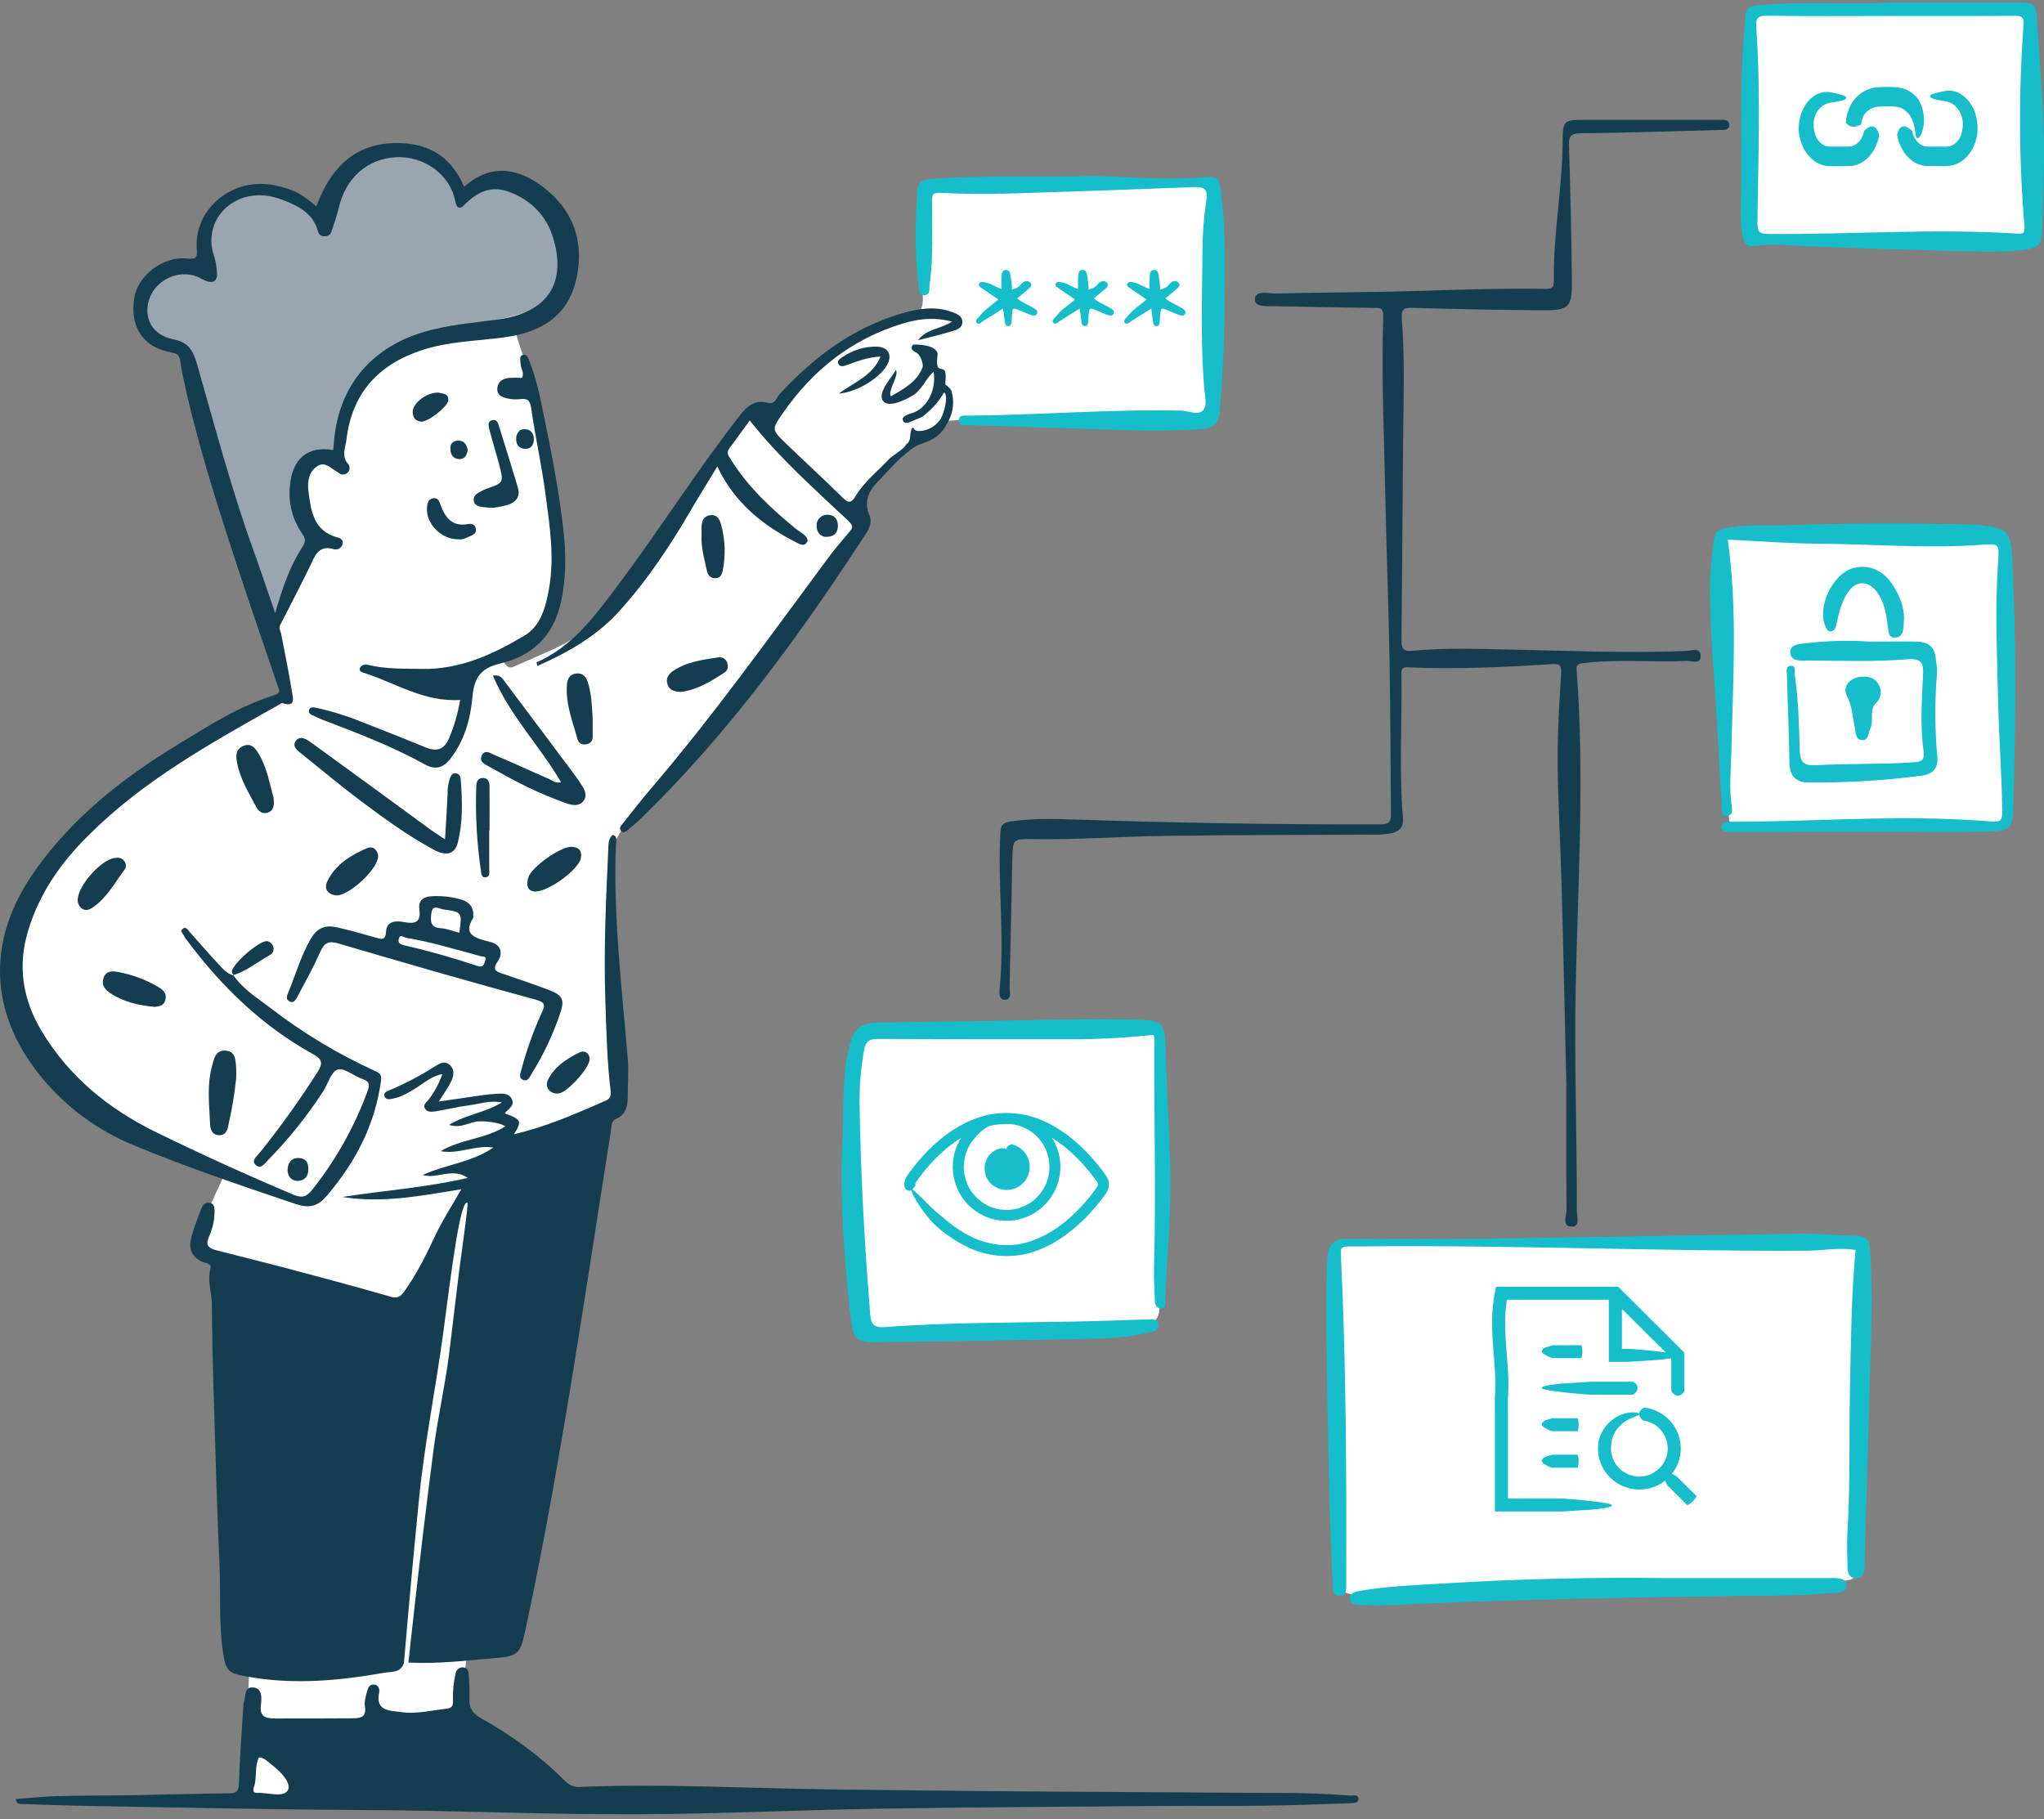 <svg width="400" height="356" viewBox="0 0 400 356" fill="none" xmlns="http://www.w3.org/2000/svg">
<rect x="0" y="0" width="400" height="356" fill="#808080" stroke="none"/>
<path d="M212.039 81.594C205.365 81.594 198.69 81.465 192.021 81.671C189.889 81.738 187.747 82.332 185.558 82.346C184.844 82.346 184.408 82.969 183.953 83.482C182.122 85.561 180.675 86.658 177.489 86.759C177.216 86.759 176.684 88.307 176.469 88.551C173.632 91.787 170.801 95.027 167.974 98.272C167.337 99.005 166.8 99.815 167.25 100.788C168.525 103.523 167.337 105.67 165.722 107.754C159.973 115.157 154.175 122.511 148.517 129.981C140.851 140.085 132.878 149.946 124.24 159.207C120.804 162.882 119.089 166.394 119.18 171.247C119.381 182.047 119.022 192.856 119.621 203.655C119.774 206.348 119.851 209.05 119.932 211.747C120.033 215.044 118.615 217.334 115.582 218.781C111.731 220.677 107.747 222.291 103.661 223.61C98.271 225.278 94.429 228.684 91.779 233.567C91.497 234.179 91.162 234.766 90.778 235.32C88.924 237.658 88.962 239.742 90.409 242.541C93.696 248.889 94.419 256.042 95.679 262.985C97.246 271.609 98.439 280.315 98.592 289.106C98.746 297.731 98.717 306.321 97.26 314.845C96.896 316.967 95.933 318.836 93.686 319.272C92.072 319.583 91.77 320.331 91.602 321.773C91.223 325.381 90.605 328.96 90.596 332.606C90.571 334.386 91.243 336.106 92.469 337.397C95.115 340.47 97.952 343.373 100.964 346.088C101.656 346.708 102.297 347.383 102.88 348.105C104.797 350.501 104.102 352.418 101.089 352.973C97.399 353.678 93.681 353.452 89.978 353.155C81.143 352.504 72.332 351.478 63.463 351.522C60.349 351.522 57.235 351.914 54.125 352.168C50.225 352.489 48.625 351.464 48.51 347.55C48.323 341.23 48.385 334.891 48.692 328.572C49.305 315.841 50.029 303.102 49.53 290.362C49.051 277.737 48.682 265.069 45.621 252.693C44.883 249.708 44.001 246.944 40.873 245.406C39.21 244.596 38.822 242.881 39.344 241.007C40.302 237.582 41.816 234.396 43.316 231.195C43.838 230.083 43.795 229.71 42.444 229.111C33.873 225.345 25.517 221.191 17.836 215.729C4.373 206.147 -2.996 185.87 12.087 168.128C23.983 154.128 38.669 144.148 55.457 137.081C57.153 136.367 56.516 135.543 56.209 134.542C51.099 117.983 45.977 101.423 40.844 84.862C39.311 79.884 37.801 74.891 36.532 69.841C36.168 68.404 35.516 67.925 34.266 67.647C29.546 66.559 27.452 63.78 27.97 59.416C28.449 55.492 32.062 52.425 36.278 52.382C39.919 52.344 39.957 52.344 39.967 48.813C39.967 44.146 41.452 40.38 45.999 38.334C51.408 35.9 56.003 37.764 60.325 41.017C61.125 41.621 61.762 42.455 62.5 43.135C62.907 43.509 63.204 44.247 63.904 43.988C64.603 43.729 64.383 42.986 64.484 42.435C65.653 35.287 70.065 31.004 77.094 30.501C82.513 30.113 86.82 32.249 89.628 36.969C90.323 38.128 90.716 38.377 92.057 37.778C97.471 35.359 103.364 37.266 107.442 42.546C111.519 47.826 111.682 53.566 107.988 58.381C106.526 60.359 104.665 62.01 102.526 63.225C100.878 64.121 100.849 65.084 101.386 66.66C106.244 80.899 108.208 95.623 108.63 110.61C108.836 117.902 105.861 123.455 100.006 127.662C99.359 128.141 97.859 128.356 98.793 129.866C99.608 131.178 100.494 130.474 101.39 130.086C103.479 129.185 105.568 128.294 107.619 127.365C116.147 123.532 122.582 117.509 127.263 109.383C132.023 100.924 137.416 92.838 143.395 85.192C145.096 83.051 146.869 80.65 150.352 82.169C151.401 82.648 151.617 81.292 152.077 80.689C158.138 72.749 165.492 66.492 174.864 62.745C176.68 62.022 179.367 62.357 180.187 60.647C181.006 58.936 180.354 56.675 180.383 54.648C180.445 49.919 180.474 45.186 180.613 40.462C180.728 36.653 181.643 35.771 185.404 36.183C196.807 37.434 208.172 36.015 219.547 35.766C224.817 35.651 230.015 36.025 235.252 36.03C236.527 36.03 237.082 36.643 237.102 37.879C237.121 39.115 237.37 40.423 237.221 41.664C236.388 48.587 237.159 55.496 237.284 62.41C237.375 67.393 237.494 72.385 236.804 77.325C236.263 81.259 235.185 81.977 231.285 81.963C224.865 81.934 218.449 81.963 212.029 81.963L212.039 81.594Z" fill="white"/>
<path d="M198.007 56.711C198.806 56.461 199.338 56.245 199.751 55.706C200.164 55.167 200.965 54.669 201.583 55.282C202.201 55.895 201.455 56.38 201.008 56.774C200.387 57.327 199.73 57.827 199.05 58.392C200.025 59.255 201.202 59.616 202.206 60.26C202.616 60.523 203.186 60.813 202.941 61.362C202.659 61.999 202.028 61.739 201.532 61.56C200.906 61.334 200.299 61.055 199.684 60.797C198.156 60.158 198.14 60.165 198.02 61.849C198.012 62.334 197.975 62.818 197.911 63.299C197.893 63.454 197.814 63.596 197.691 63.695C197.568 63.793 197.411 63.84 197.253 63.825C196.872 63.794 196.721 63.562 196.673 63.212C196.553 62.302 196.433 61.392 196.297 60.376C195.022 61.181 193.807 61.978 192.569 62.718C192.116 62.98 191.539 63.696 191.11 63.17C190.718 62.688 191.472 62.178 191.816 61.741C192.785 60.505 194.154 59.7 195.373 58.613C194.268 57.855 193.211 57.127 192.148 56.408C191.808 56.18 191.379 55.953 191.632 55.49C191.85 55.09 192.298 55.18 192.716 55.243C193.842 55.411 194.729 56.148 195.975 56.558C195.94 55.745 195.948 54.93 195.999 54.117C196.055 53.591 196.039 52.833 196.851 52.828C197.618 52.828 197.674 53.467 197.762 54.059C197.879 54.904 198.081 55.722 198.007 56.711Z" fill="#16BDCA"/>
<path d="M213.007 56.711C213.806 56.461 214.338 56.245 214.751 55.706C215.164 55.167 215.965 54.669 216.583 55.282C217.201 55.895 216.455 56.38 216.008 56.774C215.387 57.327 214.73 57.827 214.05 58.392C215.025 59.255 216.202 59.616 217.206 60.26C217.616 60.523 218.186 60.813 217.941 61.362C217.659 61.999 217.028 61.739 216.532 61.56C215.906 61.334 215.299 61.055 214.684 60.797C213.156 60.158 213.14 60.165 213.02 61.849C213.012 62.334 212.975 62.818 212.911 63.299C212.893 63.454 212.814 63.596 212.691 63.695C212.568 63.793 212.411 63.84 212.253 63.825C211.872 63.794 211.721 63.562 211.673 63.212C211.553 62.302 211.433 61.392 211.297 60.376C210.022 61.181 208.807 61.978 207.569 62.718C207.116 62.98 206.539 63.696 206.11 63.17C205.718 62.688 206.472 62.178 206.816 61.741C207.785 60.505 209.154 59.7 210.373 58.613C209.268 57.855 208.211 57.127 207.148 56.408C206.808 56.18 206.379 55.953 206.632 55.49C206.85 55.09 207.298 55.18 207.716 55.243C208.842 55.411 209.729 56.148 210.975 56.558C210.94 55.745 210.948 54.93 210.999 54.117C211.055 53.591 211.039 52.833 211.851 52.828C212.618 52.828 212.674 53.467 212.762 54.059C212.879 54.904 213.081 55.722 213.007 56.711Z" fill="#16BDCA"/>
<path d="M227.007 56.711C227.806 56.461 228.338 56.245 228.751 55.706C229.164 55.167 229.965 54.669 230.583 55.282C231.201 55.895 230.455 56.38 230.008 56.774C229.387 57.327 228.73 57.827 228.05 58.392C229.025 59.255 230.202 59.616 231.206 60.26C231.616 60.523 232.186 60.813 231.941 61.362C231.659 61.999 231.028 61.739 230.532 61.56C229.906 61.334 229.299 61.055 228.684 60.797C227.156 60.158 227.14 60.165 227.02 61.849C227.012 62.334 226.975 62.818 226.911 63.299C226.893 63.454 226.814 63.596 226.691 63.695C226.568 63.793 226.411 63.84 226.253 63.825C225.872 63.794 225.721 63.562 225.673 63.212C225.553 62.302 225.433 61.392 225.297 60.376C224.022 61.181 222.807 61.978 221.569 62.718C221.116 62.98 220.539 63.696 220.11 63.17C219.718 62.688 220.472 62.178 220.816 61.741C221.785 60.505 223.154 59.7 224.373 58.613C223.268 57.855 222.211 57.127 221.148 56.408C220.808 56.18 220.379 55.953 220.632 55.49C220.85 55.09 221.298 55.18 221.716 55.243C222.842 55.411 223.729 56.148 224.975 56.558C224.94 55.745 224.948 54.93 224.999 54.117C225.055 53.591 225.039 52.833 225.851 52.828C226.618 52.828 226.674 53.467 226.762 54.059C226.879 54.904 227.081 55.722 227.007 56.711Z" fill="#16BDCA"/>
<path d="M262.019 267.771C261.142 260.847 261.382 253.924 261.363 247.001C261.363 244.605 262.278 243.863 264.674 243.8C283.422 243.321 302.174 243.484 320.922 243.211C333.595 243.024 346.268 242.991 358.941 242.952C359.953 242.897 360.968 242.949 361.969 243.105C363.363 243.393 365.452 243.417 363.574 245.803C363.282 246.177 363.473 246.953 363.478 247.537C363.617 266.798 363.339 286.049 362.889 305.3C362.819 305.803 362.828 306.314 362.917 306.814C363.512 308.673 362.635 309.272 360.948 309.354C354.207 309.679 347.471 310.12 340.725 310.35C321.833 310.992 302.941 311.692 284.04 312.065C277.562 312.19 271.055 312.894 264.559 312.013C263.092 311.816 262.489 311.27 262.45 309.804C262.355 306.091 262.062 302.382 262.038 298.674C261.981 288.373 262.019 278.072 262.019 267.771Z" fill="white"/>
<path d="M215.78 201.744C218.482 201.744 221.184 201.744 223.886 201.744C225.199 201.744 225.913 202.007 226.2 203.66C226.991 208.183 226.632 212.739 226.967 217.272C227.892 229.662 227.537 242.067 227.034 254.466C226.871 258.433 226.526 258.869 222.559 259.229C206.14 260.728 189.677 260.398 173.21 260.393C169.731 260.393 168.898 259.607 168.715 256.081C168.155 246.398 167.786 236.705 167.149 227.032C166.713 220.449 166.306 213.889 167.527 207.359C168.294 203.262 168.696 202.879 172.74 202.735C181.681 202.414 190.621 202.117 199.571 201.926C204.971 201.811 210.375 201.926 215.775 201.926L215.78 201.744Z" fill="white"/>
<path d="M393.127 151.546C393.017 153.908 392.921 156.52 392.768 159.126C392.658 161.042 391.393 161.737 389.701 161.804C376.54 162.283 363.383 161.804 350.227 161.632C347.429 161.593 344.654 161.708 341.895 161.943C338.857 162.197 338.244 161.943 338.325 158.834C338.464 153.611 338.536 148.389 338.186 143.171C337.415 131.639 337.391 120.082 337.008 108.54C336.926 106.183 337.884 105.095 340.203 105.043C349.733 104.813 359.258 104.401 368.783 104.382C375.27 104.382 381.758 104.861 388.24 105.201C390.502 105.311 392.179 105.254 391.474 108.9C390.626 113.288 391.105 117.979 391.33 122.521C391.814 132.123 392.504 141.705 393.127 151.546Z" fill="white"/>
<path d="M376.529 46.14C366.903 45.943 357.287 46.571 347.667 46.504C343.508 46.475 343.029 45.871 343.158 41.775C343.527 30.276 342.454 18.83 342.88 7.35C342.914 6.421 342.88 5.491 343 4.566C343.163 2.976 344.097 2.022 345.693 2.171C361.724 3.675 377.732 1.184 393.758 1.974C394.18 1.974 394.601 1.974 395.023 2.032C396.46 2.147 397.313 2.645 396.532 4.293C395.895 5.654 396.887 6.904 396.887 8.251C396.887 19.989 396.968 31.728 397.021 43.462C397.021 45.297 396.278 46.197 394.261 46.169C388.349 46.078 382.441 46.14 376.529 46.14Z" fill="white"/>
<path d="M53.142 123.833C51.48 118.644 49.966 114.107 48.572 109.532C44.494 96.145 40.048 82.864 36.459 69.333C36.393 68.888 36.182 68.476 35.858 68.163C35.534 67.851 35.115 67.654 34.667 67.604C29.273 66.329 27.375 63.66 28.194 58.644C28.789 54.979 32.89 51.831 37.101 52.454C40.081 52.895 40.077 51.706 40.053 49.435C39.976 42.081 42.774 38.502 49.582 37.357C53.895 36.628 57.402 38.823 60.664 41.343C61.326 41.856 61.843 42.55 62.466 43.125C62.878 43.504 63.194 44.242 63.86 44.026C64.632 43.782 64.526 42.953 64.617 42.311C65.576 35.862 69.241 31.909 75.517 30.639C81.147 29.499 86.537 31.914 89.675 37.222C90.404 38.444 90.849 38.325 91.951 37.826C94.169 36.851 96.629 36.563 99.013 37.002C101.396 37.44 103.593 38.583 105.319 40.284C109.444 44.405 111.902 49.105 109.76 55.094C109.329 56.336 108.629 57.468 107.711 58.408C106.793 59.349 105.678 60.076 104.447 60.537C100.733 62.036 96.805 62.602 92.948 63.469C87.328 64.724 81.837 66.344 76.859 69.357C71.881 72.371 68.551 76.645 67.228 82.423C66.837 84.064 66.338 85.677 65.734 87.252C65.578 87.782 65.284 88.26 64.883 88.638C64.481 89.016 63.986 89.281 63.448 89.404C59.323 90.362 58.178 92.025 58.528 96.241C58.698 98.681 59.154 101.094 59.888 103.428C60.573 105.451 60.549 107.648 59.821 109.656C58.173 114.361 55.888 118.769 53.142 123.833Z" fill="#99A6B1"/>
<path d="M90.279 232.749C82.335 234.043 74.769 235.523 67.003 234.258C75.062 232.998 83.231 232.447 91.553 230.526C88.444 228.423 85.564 230.828 82.718 229.956C87.217 227.891 92.353 227.484 96.555 224.59C93.053 224.019 89.79 225.96 86.24 225.299C90.154 222.903 95.036 222.941 98.893 220.426C97.806 219.722 95.276 219.386 93.623 219.468C91.86 219.578 90.269 220.905 87.874 220.158C91.227 218.078 94.864 217.834 98.237 215.74C95.784 215.319 93.925 216.047 92.008 216.291C89.766 216.579 87.552 217.111 85.301 217.489C84.553 217.614 83.657 217.729 83.192 217.01C82.646 216.171 83.576 215.649 83.969 215.093C85.081 213.607 85.957 211.956 86.566 210.202C84.477 210.609 83.058 211.903 81.506 212.88C80.069 213.785 78.631 214.657 76.974 214.998C76.384 215.117 75.483 215.386 75.234 214.519C75.038 213.819 75.766 213.56 76.298 213.335C79.399 212.026 82.382 210.454 85.214 208.635C86.067 208.108 87.021 207.557 88.003 208.4C88.985 209.243 88.822 210.475 88.386 211.433C87.778 212.784 86.853 213.996 85.871 215.582C88.875 215.146 91.644 214.729 94.413 214.341C95.329 214.217 96.249 214.116 97.168 214.068C98.266 214.015 99.521 213.891 100.12 215.026C100.853 216.406 99.444 217.043 98.759 217.901C102.027 219.061 102.185 219.42 100.589 221.978C106.842 220.541 112.668 217.987 118.499 215.429C119.519 214.983 119.596 214.327 119.486 213.426C118.796 207.734 118.676 202.009 118.475 196.283C118.12 186.222 118.571 176.213 119.036 166.185C119.083 165.174 119.007 164.144 119.927 163.387C120.947 163.784 120.559 164.685 120.53 165.327C119.979 179.375 121.695 193.289 122.854 207.241C123.051 209.588 122.854 211.97 122.854 214.332C122.854 216.248 122.672 218.064 120.583 218.97C119.51 219.449 119.682 220.517 119.543 221.365C116.63 239.768 113.875 258.195 110.799 276.57C108.404 290.804 105.845 305.015 102.793 319.13C101.835 323.605 101.413 324.137 97.044 324.491C91.333 324.97 85.636 325.708 79.887 325.368C79.561 325.368 79.158 325.109 79.024 325.517C78.382 327.457 76.581 327.136 75.191 327.38C66.279 328.952 57.344 329.776 48.327 328.118C44.7 327.452 44.206 327.136 43.646 323.418C42.788 317.716 43.224 311.962 42.956 306.237C42.448 295.361 42.18 284.485 41.84 273.604C41.642 267.449 41.512 261.294 41.451 255.138C41.428 252.877 40.541 250.663 41.173 248.359C41.48 247.238 40.349 247.247 39.736 247.003C37.408 246.045 36.861 244.296 37.465 242.073C37.944 240.305 38.615 238.575 39.267 236.855C39.569 236.06 40.019 235.188 41.063 235.418C42.108 235.648 41.993 236.635 41.978 237.483C41.922 239.085 41.542 240.659 40.862 242.111C40.072 243.889 41.102 244.373 42.391 244.708C47.009 245.915 51.657 247.032 56.285 248.258C62.993 250.045 69.7 251.832 76.408 253.768C77.764 254.161 78.325 253.83 79.077 252.81C81.65 249.24 83.518 245.316 85.397 241.364C86.786 238.503 88.53 235.825 90.279 232.749Z" fill="#153D50"/>
<path d="M45.639 190.834C47.556 193.579 50.354 195.337 52.936 197.287C59.277 202.171 66.158 206.311 73.443 209.625C74.401 210.042 74.722 210.353 74.549 211.604C73.38 220.146 69.581 227.381 64.085 233.878C62.327 235.957 60.808 236.623 57.857 235.636C47.196 232.052 36.55 228.449 26.163 224.137C19.091 221.253 12.856 216.64 8.028 210.722C-2.268 198.078 -2.651 183.843 6.826 170.433C14.175 160.026 23.949 152.322 34.687 145.782C40.776 142.069 46.818 138.183 53.712 136.036C55.121 135.596 54.575 134.911 54.316 134.144C51.628 126.191 48.864 118.266 46.257 110.284C42.237 97.994 38.294 85.681 35.659 72.994C35.506 72.256 35.42 71.504 35.305 70.756C35.156 69.798 34.926 69.213 33.666 68.998C28.07 68.04 25.43 64.159 26.254 58.419C26.882 54.016 31.831 50.092 36.584 50.595C38.563 50.806 38.606 50.336 38.5 48.64C37.988 40.706 45.687 34.549 53.832 36.283C57.306 37.021 58.858 37.802 61.901 40.37C64.574 33.289 68.948 28.239 77.113 28.004C83.442 27.817 88.18 30.347 90.825 36.552C95.535 32.331 100.59 32.633 105.453 36.001C111.245 40.011 114.077 45.712 113.119 52.77C112.041 60.781 107.202 64.892 98.587 66.037C93.264 66.746 87.831 66.813 82.651 68.499C74.085 71.288 68.881 76.903 67.799 86.031C67.602 87.664 66.745 89.265 68.144 90.822C68.25 90.958 68.327 91.114 68.37 91.281C68.413 91.448 68.422 91.623 68.396 91.793C68.369 91.964 68.308 92.127 68.216 92.273C68.124 92.419 68.003 92.545 67.861 92.642C67.615 92.812 67.317 92.892 67.019 92.866C66.721 92.841 66.441 92.713 66.227 92.504C66.162 92.449 66.094 92.399 66.021 92.355C64.804 91.746 63.697 90.271 62.188 91.171C60.382 92.259 60.133 94.401 60.358 96.145C60.837 99.978 61.369 103.998 66.15 105.215C66.658 105.339 67.296 105.794 67.027 106.527C66.934 106.862 66.718 107.149 66.422 107.331C66.126 107.513 65.772 107.577 65.432 107.51C62.241 106.518 61.599 108.885 60.602 110.945C58.724 114.778 56.769 118.558 54.814 122.353C54.489 122.99 54.915 123.479 55.02 124.034C55.754 127.829 56.53 131.614 57.143 135.423C57.32 136.549 57.929 138.494 55.346 137.618C55.116 137.536 54.728 137.838 54.441 138.001C41.313 145.422 28.075 152.705 17.285 163.524C11.943 168.794 7.702 174.836 5.513 182.118C3.39 189.07 4.444 195.625 8.143 201.791C13.528 210.765 21.309 217.075 30.6 221.612C39.431 225.928 48.375 229.995 57.43 233.816C59.127 234.529 59.998 234.252 61.172 232.762C65.775 226.947 69.416 220.433 71.957 213.467C72.436 212.087 72.154 211.594 70.875 211.148C69.222 210.569 67.377 208.94 66.083 209.332C64.79 209.725 64.215 212.092 63.257 213.554C60.141 218.375 56.547 222.869 52.529 226.969C51.858 227.645 51.063 228.933 50.062 228.018C49.06 227.103 50.339 226.226 50.9 225.517C54.955 220.458 58.728 215.18 62.203 209.706C63.209 208.096 63.065 207.311 61.297 206.328C51.298 200.814 43.292 193.042 36.517 183.934C36.344 183.75 36.202 183.54 36.095 183.311C35.942 182.799 35.103 182.31 35.755 181.778C36.407 181.246 36.785 182.018 37.149 182.425C39.008 184.5 40.815 186.627 42.717 188.654C43.565 189.564 44.394 190.57 45.697 190.915L45.639 190.834ZM65.197 88.081C65.231 87.746 65.283 87.42 65.302 87.089C65.992 76.031 72.288 68.15 82.905 64.983C87.697 63.545 92.665 63.196 97.576 62.501C108.831 60.915 110.436 53.719 108.241 46.532C106.938 42.263 103.977 39.153 99.617 37.544C95.971 36.197 93.283 37.663 90.801 40.164C89.977 40.998 89.364 40.754 89.124 39.503C88.166 34.233 83.035 30.462 77.453 30.773C71.871 31.085 67.636 34.832 66.28 40.706C65.921 42.258 65.374 43.763 64.886 45.281C64.807 45.568 64.634 45.819 64.393 45.993C64.153 46.167 63.86 46.254 63.563 46.239C63.265 46.276 62.964 46.2 62.718 46.028C62.472 45.855 62.299 45.598 62.231 45.305C61.273 41.64 58.231 40.241 55.188 39.077C46.449 35.723 39.305 42.79 41.907 50.135C42.2 51.103 42.38 52.101 42.444 53.11C42.645 54.988 41.782 55.616 40.048 54.873C39.511 54.639 39.008 54.322 38.462 54.111C34.864 52.717 30.48 54.801 29.229 58.486C27.979 62.17 29.756 65.606 33.939 66.415C36.886 66.986 37.772 68.605 38.515 71.115C42.022 83.3 45.222 95.575 49.535 107.529C50.972 111.477 52.28 115.468 53.847 119.986C55.284 115.061 56.721 110.825 59.174 107.05C59.845 106.029 59.816 105.421 59.131 104.448C57.238 101.723 56.388 98.409 56.736 95.11C57.162 89.782 60.228 87.219 65.197 88.081Z" fill="#153D50"/>
<path d="M3.061 352.093C5.72 351.892 8.331 351.614 10.937 351.523C15.58 351.394 20.227 351.432 24.87 351.356C31.54 351.241 38.209 351.044 44.878 350.967C46.277 350.967 46.694 350.579 46.747 349.118C46.934 343.987 47.317 338.87 47.628 333.743C47.622 333.581 47.642 333.42 47.686 333.264C48.165 332.133 47.648 330.068 49.602 330.26C51.294 330.432 51.236 332.229 51.073 333.527C50.8 335.736 51.552 336.311 53.795 336.326C58.854 336.326 63.919 336.326 68.978 336.292C70.775 336.292 71.724 335.952 71.407 333.949C71.249 332.929 71.604 331.956 71.853 330.969C72.044 330.236 72.332 329.666 73.142 329.68C74.066 329.68 74.316 330.667 74.215 331.117C73.415 334.888 76.079 334.74 78.45 335.075C81.526 335.506 84.487 334.73 87.496 334.399C88.704 334.265 88.684 333.441 88.636 332.574C88.602 330.887 88.776 329.202 89.154 327.558C89.188 327.216 89.349 326.899 89.604 326.669C89.859 326.439 90.19 326.311 90.534 326.312C91.334 326.312 91.684 326.925 91.722 327.677C91.858 329.271 91.91 330.87 91.88 332.469C91.779 334.213 92.469 335.31 93.936 336.143C100.049 339.608 105.736 343.651 110.681 348.668C111.068 349.054 111.538 349.349 112.054 349.531C112.571 349.713 113.121 349.776 113.666 349.717C129.798 349.065 145.92 349.98 162.057 350.196C182.151 350.464 202.246 350.645 222.34 350.737C231.798 350.776 241.251 350.896 250.709 350.896C255.181 350.896 259.652 351.07 264.124 351.418C264.733 351.466 265.768 351.111 265.84 351.959C265.926 352.989 264.843 352.879 264.134 352.917C258.48 353.104 252.827 353.334 247.173 353.397C240.499 353.488 233.829 353.397 227.155 353.449C208.834 353.598 190.512 353.684 172.19 353.981C156.667 354.23 141.148 354.983 125.62 355.069C107.303 355.174 88.996 354.317 70.669 354.24C52.779 354.163 34.889 353.732 17.008 353.435C12.791 353.363 8.57 353.205 4.354 353.071C3.842 353.076 3.286 353.143 3.061 352.093ZM50.676 343.948C49.751 345.822 50.355 347.944 49.665 349.846C49.492 350.325 49.564 350.939 50.283 350.896C52.391 350.766 55.419 351.921 56.334 350.369C57.101 349.07 54.959 346.713 53.239 345.434C52.463 344.844 51.782 344.006 50.676 343.939V343.948Z" fill="#153D50"/>
<path d="M306.525 212.396C306.165 196.863 305.916 184.535 305.566 172.212C305.36 164.627 304.877 157.043 304.824 149.454C304.781 143.642 305.126 137.82 305.49 132.018C305.6 130.337 305.447 129.857 303.602 129.977C294.254 130.576 284.916 131.022 275.521 130.6C274.404 130.552 274.227 130.936 274.242 131.846C274.404 141.213 273.762 150.594 274.543 159.951C274.692 161.729 274.112 162.615 272.411 163.046C271.255 163.286 270.074 163.384 268.895 163.338C255.211 163.42 241.527 163.41 227.848 163.597C219.329 163.707 210.82 164.364 202.297 164.225C198.205 164.158 198.191 164.172 198.104 168.23C197.922 176.591 197.774 184.947 197.568 193.303C197.568 194.189 198.08 195.698 196.557 195.65C195.412 195.617 195.551 194.213 195.637 193.355C196.643 183.155 195.186 172.945 195.781 162.744C195.862 161.307 196.542 160.948 197.817 160.761C201.856 160.176 205.909 160.239 209.953 160.378C230.044 161.067 250.135 161.387 270.226 161.336C272.143 161.336 272.22 160.488 272.205 159.098C272.105 149.133 272.105 139.167 271.923 129.201C271.74 118.823 271.338 108.446 271.127 98.058C270.883 85.994 270.298 73.93 270.696 61.861C270.758 60.026 269.704 60.284 268.631 60.265C262.302 60.155 255.973 60.069 249.643 59.925C248.11 59.891 245.533 60.208 245.566 58.622C245.609 56.705 248.139 57.472 249.615 57.438C259.83 57.213 270.049 57.203 280.278 56.858C287.705 56.605 295.131 56.432 302.553 56.547C303.856 56.547 304.11 56.068 304.086 54.918C303.933 45.877 305.734 36.956 305.792 27.92C305.816 23.459 305.993 23.449 310.583 23.445H335.674C336.182 23.445 336.685 23.445 337.193 23.445C337.85 23.445 338.377 23.732 338.425 24.441C338.473 25.15 337.898 25.399 337.256 25.433C337.088 25.433 336.915 25.433 336.748 25.433C327.644 25.672 318.541 25.974 309.438 26.089C307.564 26.089 306.97 26.516 307.042 28.456C307.317 37.055 307.504 45.66 307.603 54.271C307.684 60.394 307.282 60.792 301.063 60.73C292.879 60.65 284.696 60.49 276.513 60.251C274.692 60.203 274.17 60.423 274.337 62.57C274.946 70.322 274.654 78.103 274.586 85.874C274.476 98.964 274.395 112.058 274.265 125.162C274.265 126.599 274.361 127.558 276.263 127.376C283.254 126.7 290.273 127.026 297.273 127.17C308.159 127.39 319.035 127.864 329.925 127.4C330.926 127.356 332.761 126.633 332.8 128.329C332.857 130.15 330.998 129.287 330.002 129.35C323.26 129.656 316.5 128.952 309.759 129.79C308.695 129.925 308.46 130.145 308.547 131.28C310.118 151.95 308.786 172.629 308.355 193.293C308.053 207.835 308.614 222.347 308.575 236.893C308.575 238.024 309.304 240.051 307.617 240.065C305.557 240.065 306.573 237.952 306.563 236.826C306.486 227.598 306.525 218.39 306.525 212.396Z" fill="#153D50"/>
<path d="M140.375 91.297C138.598 94.224 136.916 96.912 135.321 99.648C131.191 106.729 126.696 113.542 121.167 119.637C116.726 124.534 111.168 127.677 105.16 130.345C105.088 130.111 105.04 129.87 105.016 129.627C111.796 126.632 116.074 121.002 120.348 115.306C128.79 104.137 136.226 92.25 144.855 81.216C146.292 79.386 147.811 78.198 150.192 78.821C151.774 79.242 151.932 77.786 152.588 77.091C159.348 69.799 167.086 64.006 176.789 61.251C179.793 60.394 182.888 59.91 185.983 60.959C187.023 61.313 188.283 61.697 188.326 62.952C188.374 64.289 187.042 64.61 186.016 64.912C184.057 65.496 182.064 65.956 179.644 66.584C181.446 64.255 184.033 64.457 186.318 62.943C182.792 62.023 179.788 62.392 176.827 63.273C166.813 66.258 159.099 72.348 153.187 80.871C151.007 84.024 150.993 84.072 153.738 86.731C157.442 90.31 161.241 93.793 164.916 97.406C166.099 98.565 166.626 98.436 167.47 97.041C169.147 94.272 171.71 92.25 173.914 89.922C174.958 88.82 178.226 87.33 178.106 85.337C178.106 84.905 178.465 83.114 178.863 83.899C179.208 84.963 183.266 84.225 184.402 81.331C185.13 79.487 185.437 77.163 184.747 76.789C183.726 78.658 182.548 79.812 180.914 81.25C180.286 81.805 179.246 82.05 178.518 82.404C177.867 82.716 176.947 83.094 176.683 82.246C176.381 81.312 178.269 80.948 178.834 80.728C181.613 79.626 183.257 76.118 182.706 72.726C181.091 74.274 180.866 75.472 179.184 77.01C178.753 77.407 174.249 80.124 172.874 78.552C171.499 76.981 174.57 73.819 175.318 72.415C176.041 73.406 173.593 76.612 174.359 77.57C176.942 76.061 179.405 74.753 180.521 71.945C180.765 71.337 180.185 69.387 179.266 68.975C178.614 68.678 178.025 68.194 178.695 67.437C178.695 67.437 183.252 67.235 183.487 69.315C183.525 69.607 183.199 70.795 183.487 71.739C183.673 72.319 184.708 72.075 184.924 72.635C185.283 73.555 184.833 75.179 185.082 75.318C185.422 75.51 186.227 76.31 186.232 76.631C186.775 78.584 186.544 80.671 185.585 82.457C184.569 84.46 183.487 85.648 181.273 86.501C179.472 87.196 179.136 87.085 176.261 89.625C174.824 90.909 173.478 92.562 172.098 93.937C170.363 95.652 168.797 97.842 170.181 100.927C170.608 101.885 170.268 103.227 169.568 104.281C156.56 124.26 142.622 143.507 125.427 160.18C124.702 160.888 123.941 161.559 123.146 162.188C122.71 162.523 122.15 163.189 121.618 162.7C120.947 162.087 121.642 161.474 122.035 160.976C123.711 158.858 125.355 156.716 127.113 154.67C139.647 140.043 150.806 124.356 162.276 108.914C163.483 107.29 164.83 105.766 166.109 104.219C166.808 103.395 167.144 103.002 165.999 101.924C159.377 95.695 152.521 89.644 146.724 82.28C145.377 84.134 144.103 85.945 142.752 87.704C142.062 88.599 142.541 89.17 143.015 89.922C146.369 95.293 150.921 99.552 155.779 103.514C156.258 103.883 156.737 104.185 157.216 104.559C157.748 104.995 158.347 105.584 157.834 106.25C157.322 106.916 156.622 106.552 155.99 106.25C149.44 102.93 143.82 98.556 140.375 91.297Z" fill="#153D50"/>
<path d="M225.742 202.535C219.87 203.164 213.967 203.449 208.062 203.388C195.978 203.407 183.897 203.389 171.816 203.335C170.178 203.335 169.387 203.762 169.1 205.477C168.488 208.879 168.19 212.331 168.209 215.788C168.419 229.462 169.143 243.097 170.259 256.733C170.393 258.41 170.413 259.924 173.057 259.733C185.265 258.822 197.493 258.88 209.753 258.655C214.722 258.563 219.69 258.377 224.659 258.223C225.54 258.195 226.542 258.151 226.69 259.21C226.839 260.269 225.948 260.533 225.061 260.743C221.694 261.519 218.254 261.934 214.798 261.98C200.281 262.31 185.759 262.497 171.237 262.703C167.883 262.751 167.011 262.123 166.584 258.779C166.009 254.271 165.626 249.733 165.296 245.196C164.759 237.87 164.448 230.521 164.86 223.19C165.2 217.234 164.706 211.212 166.086 205.314C167.068 201.122 168.146 200.192 172.487 200.111C177.81 200.01 183.128 199.967 188.451 199.895C199.428 199.742 210.395 199.334 221.377 199.55C227.845 199.679 227.917 199.785 228.123 206.095C228.362 213.344 228.76 220.588 229.014 227.842C229.325 236.797 228.329 245.709 228.032 254.673C228.032 255.296 228.209 256.182 227.16 256.11C226.35 256.072 226.043 255.382 226.01 254.673C225.919 252.392 225.77 250.112 225.837 247.836C226.264 232.887 225.78 217.939 225.904 202.99C225.876 202.83 225.821 202.676 225.742 202.535Z" fill="#16BDCA"/>
<path d="M363.125 244.636C359.92 244.08 356.739 244.765 353.543 244.779C324.498 244.923 295.464 243.625 266.419 243.936C265.576 243.936 264.728 243.974 263.885 243.936C262.716 243.874 262.323 244.008 262.395 245.532C263.458 267.03 263.501 288.552 263.454 310.079C263.454 311.114 263.454 312.345 262.074 312.336C260.636 312.336 260.828 310.989 260.785 310.021C260.368 300.755 260.057 291.484 259.918 282.204C259.75 270.987 259.395 259.771 259.63 248.55C259.63 247.621 259.716 246.691 259.798 245.771C260.004 243.476 261.13 242.417 263.573 242.446C272.61 242.523 281.646 242.532 290.682 242.413C311.284 242.139 331.887 241.742 352.489 241.454C356.111 241.406 359.733 241.79 363.36 241.871C365.123 241.909 365.851 242.532 365.962 244.401C366.517 253.6 366.115 262.79 365.866 271.984C365.574 282.946 365.233 293.909 364.908 304.871C364.908 305.546 364.908 306.222 364.874 306.893C364.788 308.014 364.366 308.9 363.049 308.843C361.808 308.785 361.578 307.779 361.554 306.854C361.482 304.406 361.415 301.948 361.554 299.509C362.1 290.234 361.832 280.948 362.033 271.672C362.224 262.703 362.282 253.672 363.125 244.636Z" fill="#16BDCA"/>
<path d="M338.118 105.612C340.073 119.627 339.115 133.454 338.818 147.267C338.741 150.808 338.339 154.349 338.904 157.88C339.034 158.704 338.995 159.538 338.042 159.681C336.882 159.859 336.992 158.872 336.949 158.134C336.47 149.888 336.053 141.638 335.488 133.397C335.009 126.756 334.53 120.115 334.64 113.46C334.688 110.782 335.177 108.113 335.435 105.435C335.56 104.127 336.25 103.682 337.534 103.408C341.463 102.575 345.449 102.929 349.383 102.795C361.456 102.345 373.54 102.35 385.623 102.661C386.126 102.661 386.639 102.661 387.142 102.709C393.222 103.437 393.519 103.883 393.826 110.087C394.592 125.539 394.425 140.991 394.051 156.447C393.903 162.585 393.893 162.676 387.516 162.791C381.603 162.901 375.686 162.791 369.788 162.791C359.65 162.791 349.515 162.812 339.383 162.853C338.876 162.867 338.369 162.849 337.864 162.8C337.605 162.799 337.356 162.699 337.166 162.521C336.977 162.344 336.862 162.101 336.844 161.842C336.815 161.243 337.323 160.989 337.802 160.884C338.135 160.82 338.475 160.799 338.813 160.822C353.331 160.85 367.838 159.696 382.365 160.342C384.895 160.453 387.425 160.568 389.94 160.788C391.378 160.913 391.857 160.491 391.828 159.01C391.761 151.757 391.181 144.517 391.018 137.268C390.812 128.165 390.395 119.023 391.018 109.905C391.243 106.552 391.306 106.355 387.909 106.609C377.105 107.414 366.319 106.475 355.53 106.398C349.732 106.355 343.945 105.89 338.118 105.612Z" fill="#16BDCA"/>
<path d="M370.072 0.48C379.894 0.48 387.656 0.48 395.422 0.48C397.291 0.48 398.441 0.351 398.603 3.355C399.035 11.251 399.849 19.166 399.979 27.057C400.079 33.377 399.801 39.701 399.61 46.016C399.557 47.659 398.488 48.546 396.85 48.79C393.156 49.327 389.443 49.298 385.739 49.207C375.035 48.934 364.332 48.646 353.638 48.186C350.284 48.038 346.93 47.645 343.576 48.134C342.139 48.34 341.329 47.841 341.013 46.155C340.261 42.111 340.831 38.072 340.778 34.043C340.649 23.761 340.606 13.479 341.554 3.216C341.708 1.553 342.278 1.18 343.826 1.036C353.235 0.145 362.698 1.022 370.072 0.48ZM369.962 3.13C361.936 3.13 353.916 3.211 345.895 3.072C343.873 3.039 343.567 3.618 343.696 5.468C344.568 18.117 344.079 30.785 343.921 43.438C343.921 45.355 344.19 45.776 346.087 45.791C362.377 45.915 378.667 44.67 394.957 45.733C396.074 45.81 396.27 45.455 396.17 44.267C395.088 31.237 395.028 18.143 395.987 5.104C396.122 3.187 395.599 3.087 394.047 3.096C386.003 3.163 377.982 3.13 369.962 3.13Z" fill="#16BDCA"/>
<path d="M211.08 34.522C217.639 34.177 227.006 35.538 236.372 34.623C237.93 34.469 238.562 34.987 238.806 36.64C239.966 44.535 239.693 52.451 239.635 60.39C239.592 67.054 239.233 73.709 238.72 80.359C238.538 82.731 237.589 83.804 235.222 83.977C230.164 84.294 225.094 84.355 220.03 84.159C209.91 83.881 199.796 83.536 189.677 83.201C188.901 83.172 187.713 83.546 187.655 82.333C187.598 81.121 188.752 81.351 189.572 81.346C203.414 81.236 217.227 80.058 231.078 80.359C232.602 80.393 234.638 81.457 235.553 80.163C236.262 79.157 235.749 77.221 235.63 75.707C234.93 66.772 235.256 57.826 235.323 48.876C235.333 45.668 235.58 42.466 236.061 39.294C236.411 37.052 235.745 36.534 233.627 36.616C221.572 37.098 209.514 37.518 197.453 37.876C192.983 38 188.499 37.972 184.038 37.742C182.524 37.665 182.404 38.091 182.399 39.308C182.361 44.789 182.696 50.285 181.92 55.747C181.81 56.542 182.121 57.625 180.962 57.774C179.635 57.941 179.855 56.767 179.759 56.006C178.993 49.801 179.127 43.572 179.472 37.349C179.558 35.758 180.593 35.159 182.212 35.02C190.875 34.311 199.576 34.699 211.08 34.522Z" fill="#16BDCA"/>
<path d="M90.053 136.99C82.995 137.441 77.423 133.675 71.324 131.72C70.917 131.591 70.169 131.409 70.428 130.762C70.687 130.115 71.439 129.966 72.153 130.144C75.545 130.982 79.004 130.838 82.454 130.915C89.923 131.083 96.391 128.107 102.577 124.437C105.835 122.497 106.745 118.923 107.407 115.372C108.571 109.11 107.569 102.915 106.755 96.739C106.012 91.091 104.752 85.509 103.947 79.865C103.708 78.202 103.085 77.948 101.695 78.126C100.939 78.21 100.173 78.17 99.429 78.006C98.337 77.771 97.187 77.412 97.321 75.95C97.441 74.642 98.418 74.101 99.587 73.957C100.439 73.906 101.294 73.906 102.146 73.957C102.697 72.999 101.901 72.103 101.868 71.135C101.868 70.517 101.499 69.621 102.433 69.439C103.133 69.295 103.358 70.11 103.564 70.608C104.929 73.962 105.643 77.488 106.367 81.019C107.905 88.508 109.38 96.016 110.243 103.61C110.803 108.545 110.837 113.504 109.625 118.429C108.087 124.658 104.057 128.366 98.068 129.803C94.269 130.714 92.798 132.348 92.444 136.478C92.089 140.608 90.896 145.04 88.055 148.59C86.665 150.329 85.113 150.698 83.187 149.63C76.772 146.074 69.949 143.458 63.112 140.866C62.561 140.66 62.048 140.363 61.507 140.138C60.965 139.913 60.275 139.659 60.486 138.94C60.697 138.222 61.511 138.461 62.019 138.547C65.13 139.245 68.175 140.207 71.123 141.422C75.186 143.003 79.244 144.604 83.273 146.261C85.453 147.162 86.895 146.764 87.887 144.465C88.894 142.065 89.62 139.557 90.053 136.99Z" fill="#153D50"/>
<path d="M325.499 308.851C338.191 308.851 347.812 308.851 357.433 308.851C358.975 308.851 361.39 308.635 361.4 310.288C361.4 312.037 358.918 311.683 357.447 311.831C351.218 312.444 344.99 312.248 338.761 312.363C328.728 312.545 318.696 312.646 308.668 312.895C297.887 313.158 287.107 313.465 276.336 313.939C272.983 314.088 269.629 314.361 266.246 314.102C265.36 314.035 264.138 314.026 264.172 312.775C264.2 311.678 265.278 311.501 266.232 311.338C271.636 310.408 277.113 310.231 282.57 309.9C297.878 308.942 313.219 308.698 325.499 308.851Z" fill="#16BDCA"/>
<path d="M92.593 179.662C90.413 183.078 93.221 183.633 96.057 184.381C98.094 184.922 98.453 186.599 97.403 188.147C96.177 189.924 97.202 190.178 98.52 190.624C101.534 191.644 104.552 192.66 107.523 193.8C110.167 194.811 110.541 195.717 109.568 198.472C108.192 202.534 106.353 206.425 104.087 210.067C103.651 210.742 103.316 211.839 102.252 211.293C101.443 210.872 101.864 210 102.061 209.252C103.049 205.522 104.347 201.88 105.941 198.366C106.627 196.862 106.962 196.215 104.725 195.611C91.87 192.138 79.077 188.425 66.299 184.668C64.354 184.093 63.491 184.448 62.686 186.264C61.398 189.177 59.855 191.98 58.346 194.787C58.025 195.391 57.598 196.431 56.717 196.024C55.677 195.544 56.29 194.586 56.592 193.834C57.919 190.48 58.944 187.006 60.751 183.844C61.886 181.851 63.328 180.97 65.734 181.449C68.364 182.004 70.922 182.785 73.505 183.495C74.549 183.782 75.45 184.16 75.556 182.292C75.671 180.251 77.472 180.16 79.034 180.457C81.161 180.859 82.445 180.601 82.062 177.941C81.827 176.293 82.824 175.46 84.458 175.412C86.482 175.279 88.513 175.518 90.451 176.116C91.827 176.605 92.823 177.482 92.593 179.662ZM94.96 187.95C95.257 187.078 94.529 187.26 94.107 187.15C89.254 185.847 84.448 184.371 79.48 183.533C79.001 183.451 78.33 182.738 78.042 183.715C77.755 184.692 78.603 184.889 79.202 185.028C84.031 186.13 88.784 187.505 93.475 189.062C94.629 189.445 94.716 188.664 94.96 187.96V187.95ZM89.886 182.551C90.447 178.512 90.447 178.492 86.753 177.985C85.9 177.87 84.644 176.926 84.424 178.694C84.247 180.131 84.079 181.568 86.312 181.669C87.443 181.731 88.559 182.21 89.886 182.551Z" fill="#153D50"/>
<path d="M365.726 125.568C368.85 125.568 371.955 125.52 375.098 125.568C377.201 125.616 378.643 126.526 378.811 128.864C378.878 129.784 379.151 130.714 379.075 131.615C378.606 137.08 378.619 142.576 379.113 148.039C379.338 150.334 378.308 151.508 376.071 151.805C368.711 152.765 361.294 153.211 353.873 153.137C351.516 153.137 350.222 151.881 350.184 149.304C350.097 143.655 349.843 138.006 349.704 132.357C349.704 131.61 349.316 130.345 350.5 130.307C351.563 130.268 351.137 131.456 351.238 132.137C351.937 136.981 352.067 141.863 352.196 146.745C352.258 148.992 352.785 149.907 355.449 149.759C361.759 149.4 368.093 149.634 374.413 149.189C375.979 149.079 376.679 148.877 376.43 147.042C375.759 142.093 376.09 137.11 376.324 132.132C376.425 130.091 376.324 128.778 373.244 129.032C366.867 129.55 360.418 129.324 354.002 129.262C352.641 129.262 350.385 129.65 350.356 127.619C350.356 125.913 352.498 126.038 353.83 125.856C357.777 125.387 361.76 125.291 365.726 125.568Z" fill="#16BDCA"/>
<path d="M87.088 164.287C87.284 160.967 87.461 158.197 87.591 155.423C87.565 154.41 87.708 153.4 88.012 152.433C88.237 151.854 88.463 151.274 89.181 151.346C89.9 151.418 90.116 151.969 90.168 152.606C90.48 156.741 90.609 160.876 89.584 164.929C89.028 167.114 87.38 167.646 84.955 166.338C79.906 163.616 75.258 160.248 70.682 156.817C66.773 153.885 63.017 150.742 59.207 147.681C58.364 147 57.075 146.186 57.852 145.06C58.704 143.814 59.998 144.676 60.942 145.362C68.787 151.057 76.612 156.766 84.419 162.49C85.166 163.012 85.928 163.496 87.088 164.287Z" fill="#153D50"/>
<path d="M109.784 153.08C105.611 145.927 99.722 140.005 96.459 132.21C97.897 132.013 98.294 132.756 98.721 133.321C103.426 139.579 108.118 145.846 112.797 152.122C113.099 152.529 113.363 152.96 113.645 153.377C114.326 154.379 115.016 155.505 114.259 156.635C113.406 157.91 111.935 157.618 110.785 157.201C108.26 156.297 105.783 155.263 103.363 154.106C100.714 152.836 98.155 151.384 95.578 149.966C94.792 149.53 93.728 149.056 94.27 147.887C94.874 146.588 95.971 147.407 96.689 147.724C100.321 149.247 103.876 150.91 107.503 152.486C108.164 152.778 108.754 153.382 109.784 153.08Z" fill="#153D50"/>
<path d="M372.615 121.069C372.587 121.573 372.548 122.076 372.524 122.579C372.462 123.662 372.179 124.711 370.929 124.778C369.491 124.859 369.597 123.666 369.448 122.641C369.123 120.312 368.806 117.955 367.383 115.967C365.601 113.48 363.11 113.533 361.485 116.125C360.307 118.003 359.808 120.145 359.358 122.282C359.224 122.924 359.023 123.427 358.357 123.556C357.878 123.647 357.595 123.321 357.398 122.933C355.329 119.196 358.591 112.143 362.851 111.133C365.855 110.419 368.658 111.66 370.517 114.664C371.739 116.604 372.611 118.703 372.615 121.069Z" fill="#16BDCA"/>
<path d="M46.229 210.958C45.901 214.045 45.394 217.11 44.71 220.138C44.513 221.125 44.231 222.198 42.899 222.169C41.394 222.14 41.155 220.914 41.107 219.865C40.949 216.19 40.484 212.496 41.442 208.845C41.854 207.278 42.147 205.419 44.24 205.625C46.229 205.826 46.099 207.695 46.219 209.19C46.267 209.774 46.229 210.364 46.229 210.958Z" fill="#153D50"/>
<path d="M96.479 99.385C95.821 99.372 95.163 99.324 94.51 99.241C93.782 99.088 92.915 99.011 92.728 98.091C92.512 97.047 93.293 96.596 94.06 96.199C94.427 95.99 94.81 95.81 95.205 95.662C98.559 94.483 98.607 94.483 97.696 90.962C97.083 88.614 96.34 86.295 95.746 83.938C95.603 83.363 95.377 82.467 96.297 82.232C97.217 81.997 97.462 82.788 97.658 83.416C98.91 87.412 100.14 91.412 101.347 95.418C101.869 97.138 101.021 98.225 99.493 98.772C98.506 99.053 97.498 99.258 96.479 99.385Z" fill="#153D50"/>
<path d="M53.531 156.089C53.732 157.775 53.497 158.638 52.453 159.016C51.408 159.395 50.599 158.806 50.158 157.962C48.72 155.222 47.063 152.577 46.43 149.472C46.147 148.073 46.028 146.684 47.561 146.013C49.19 145.294 50.028 146.492 50.728 147.709C52.371 150.507 52.812 153.698 53.531 156.089Z" fill="#153D50"/>
<path d="M30.297 197.062C26.991 196.751 24.069 196.07 21.5 194.312C20.437 193.584 19.785 192.635 20.288 191.318C20.791 190 21.932 190.019 23.058 190.22C25.949 190.741 28.72 191.79 31.231 193.315C32.19 193.9 32.697 194.753 32.309 195.864C31.921 196.976 30.92 196.938 30.297 197.062Z" fill="#153D50"/>
<path d="M364.532 132.426C365.907 132.359 367.129 132.842 367.699 134.069C368.003 134.632 368.113 135.279 368.014 135.911C367.914 136.543 367.61 137.124 367.148 137.567C365.711 139.004 366.779 140.973 366.013 142.583C365.596 143.455 365.725 144.83 364.475 144.859C363.133 144.888 363.171 143.421 362.999 142.554C362.553 140.374 362.477 138.189 361.389 136.096C360.455 134.299 362.251 132.416 364.532 132.426Z" fill="#16BDCA"/>
<path d="M115.984 140.619C115.984 141.797 115.984 142.976 115.984 144.155C116.016 144.494 115.921 144.834 115.718 145.107C115.514 145.381 115.216 145.569 114.882 145.635C114.038 145.832 113.267 145.558 113.037 144.73C112.055 141.189 110.641 137.73 110.948 133.935C111.049 132.823 111.532 131.956 112.725 131.817C113.919 131.678 114.618 132.296 114.992 133.389C115.782 135.736 115.816 138.18 115.984 140.619Z" fill="#153D50"/>
<path d="M74.008 167.617C73.869 170.314 67.937 175.58 65.652 175.23C64.138 175 63.347 173.941 64.047 172.494C65.633 169.212 68.613 167.387 71.785 166.007C73.078 165.441 73.955 166.481 74.008 167.617Z" fill="#153D50"/>
<path d="M104.676 174.482C103.206 174.391 102.923 173.222 103.397 171.698C104.02 169.705 109.626 165.709 111.777 165.733C113.214 165.733 113.986 166.519 113.67 168.004C113.21 170.15 107.383 174.544 104.676 174.482Z" fill="#153D50"/>
<path d="M133.233 135.415C132.088 135.362 131.091 135.166 130.665 134.049C130.185 132.818 130.804 131.927 131.781 131.275C134.445 129.493 137.53 129.119 140.602 128.65C140.942 128.594 141.29 128.655 141.591 128.823C141.892 128.991 142.128 129.256 142.259 129.574C142.547 130.322 142.523 131.155 141.78 131.625C139.116 133.364 136.4 135.036 133.233 135.415Z" fill="#153D50"/>
<path d="M15.243 175.732C15.574 173.049 19.69 168.44 22.258 167.946C23 167.807 23.776 167.76 24.304 168.531C24.502 168.755 24.618 169.039 24.634 169.338C24.649 169.636 24.563 169.931 24.39 170.174C22.473 172.738 20.974 175.612 18.291 177.505C17.581 178.008 16.753 178.382 15.962 177.773C15.67 177.529 15.449 177.211 15.322 176.851C15.196 176.492 15.169 176.106 15.243 175.732Z" fill="#153D50"/>
<path d="M137.291 104.942C137.291 104.204 137.291 103.701 137.291 103.193C137.291 101.995 137.693 100.97 139.035 100.821C140.271 100.687 140.846 101.593 141.105 102.632C141.911 105.567 142.029 108.648 141.45 111.635C141.277 112.44 140.97 113.111 140.05 113.164C139.035 113.221 138.517 112.579 138.326 111.669C137.851 109.383 137.166 107.103 137.291 104.942Z" fill="#153D50"/>
<path d="M95.741 162.427C95.741 164.947 95.741 167.468 95.741 169.988C95.741 170.62 95.971 171.535 95.099 171.689C94.141 171.856 94.189 170.893 94.093 170.285C93.291 164.806 92.998 159.264 93.216 153.731C93.24 152.902 93.618 152.212 94.567 152.255C95.516 152.299 95.794 153.06 95.798 153.861C95.827 156.735 95.798 159.572 95.798 162.427H95.741Z" fill="#153D50"/>
<path d="M115.409 207.273C115.313 209.075 111.097 213.703 109.449 213.981C107.801 214.259 106.498 212.869 107.226 211.365C108.491 208.754 110.882 207.22 113.373 205.984C114.408 205.472 115.347 206.08 115.409 207.273Z" fill="#153D50"/>
<path d="M172.314 69.779C169.794 69.903 167.8 70.704 165.779 71.422C165.204 71.628 164.37 71.969 164.039 71.159C163.785 70.531 164.466 70.148 164.959 69.827C166.908 68.486 169.23 67.792 171.595 67.843C173.857 67.915 174.681 69.501 173.593 71.446C172.156 74.01 167.676 76.764 164.159 77.028C167.134 74.781 170.704 73.645 172.314 69.779Z" fill="#153D50"/>
<path d="M89.704 105.552C86.422 105.586 83.404 102.572 83.547 99.491C83.586 98.595 83.749 97.733 84.731 97.527C85.713 97.321 85.967 98.135 86.235 98.868C87.146 101.36 88.545 103.137 91.601 102.563C92.291 102.433 92.957 102.615 93.13 103.473C93.274 104.196 92.804 104.575 92.258 104.819C91.424 105.188 90.591 105.662 89.704 105.552Z" fill="#153D50"/>
<path d="M85.88 76.842C86.647 77.096 87.797 76.933 87.73 78.332C87.663 79.559 83.748 82.645 82.383 82.52C81.262 82.419 80.763 81.662 80.768 80.603C80.778 78.816 83.643 76.699 85.88 76.842Z" fill="#153D50"/>
<path d="M45.711 190.892C45.56 190.691 45.447 190.464 45.381 190.221C45.304 188.75 50.91 183.906 52.318 184.203C52.568 184.257 52.8 184.373 52.992 184.541C53.185 184.708 53.332 184.922 53.42 185.162C53.564 185.474 53.583 185.829 53.472 186.154C53.362 186.48 53.13 186.75 52.826 186.91C50.431 188.209 48.318 190.058 45.639 190.839L45.711 190.892Z" fill="#153D50"/>
<path d="M161.625 105.072C160.585 105.039 159.775 104.138 159.809 102.887C159.798 102.612 159.842 102.337 159.939 102.079C160.036 101.821 160.183 101.585 160.372 101.385C160.561 101.184 160.789 101.024 161.041 100.912C161.293 100.801 161.565 100.741 161.84 100.736C163.278 100.707 164.011 101.651 163.972 102.969C163.944 104.114 163.417 105.072 161.625 105.072Z" fill="#153D50"/>
<path d="M60.344 228.83C60.344 230.267 59.534 231.134 58.193 231.105C56.937 231.105 56.214 230.061 56.276 228.868C56.339 227.675 56.942 226.568 58.475 226.635C59.889 226.698 60.353 227.579 60.344 228.83Z" fill="#153D50"/>
<path d="M104.484 86.089C104.374 87.071 104.005 87.842 102.822 87.842C101.533 87.842 100.992 86.965 101.011 85.926C101.03 84.886 101.533 83.88 102.812 84.009C103.957 84.076 104.484 84.891 104.484 86.089Z" fill="#153D50"/>
<path d="M91.549 88.073C91.333 89.031 91.017 89.899 89.843 89.851C88.669 89.803 88.161 88.955 88.133 87.843C88.104 86.856 88.578 86.281 89.599 86.238C90.864 86.19 91.304 87.019 91.549 88.073Z" fill="#153D50"/>
<path d="M364.782 25.674C364.794 25.613 364.803 25.594 364.884 25.53C364.998 25.41 365.185 25.275 365.367 25.131C365.557 24.993 365.78 24.855 366.028 24.778C366.271 24.701 366.55 24.701 366.835 24.873C367.114 25.048 367.442 25.41 367.67 26.125C367.69 26.177 367.741 26.423 367.726 26.543C367.61 27.23 367.391 27.881 367.136 28.503C366.861 29.114 366.533 29.682 366.147 30.185C365.37 31.179 364.383 31.925 363.304 32.266C363.188 32.302 363.071 32.345 362.955 32.37L362.6 32.44C362.364 32.496 362.124 32.493 361.886 32.511C361.754 32.52 361.679 32.517 361.587 32.517H361.315H360.773H358.603L358.057 32.514C357.819 32.499 357.578 32.496 357.342 32.456C357.107 32.407 356.866 32.376 356.635 32.293L356.288 32.176C356.174 32.134 356.062 32.075 355.948 32.026C355.493 31.824 355.073 31.529 354.67 31.204C354.279 30.857 353.905 30.474 353.586 30.022C353.372 29.743 353.19 29.427 353.008 29.111C352.845 28.78 352.68 28.451 352.554 28.092C352.289 27.39 352.102 26.632 352.024 25.858C352.024 25.858 352.012 25.739 352.002 25.518C352.007 25.297 351.988 24.978 352.022 24.579C352.065 23.79 352.257 22.667 352.753 21.572C353.232 20.47 354.033 19.433 354.995 18.788C355.474 18.457 355.994 18.248 356.504 18.113C357.019 17.994 357.522 17.975 357.996 18.037C360.756 18.482 361.555 18.92 361.268 19.279C361.123 19.46 360.702 19.626 360.105 19.77C359.806 19.844 359.463 19.908 359.092 19.97C358.905 19.997 358.71 20.028 358.509 20.056C358.409 20.068 358.307 20.083 358.202 20.096C358.154 20.102 358.093 20.108 358.052 20.117L357.928 20.148C357.962 20.157 357.889 20.181 357.738 20.215C357.588 20.264 357.354 20.329 357.087 20.467C356.55 20.718 355.889 21.305 355.462 22.102C355.034 22.903 354.867 23.848 354.901 24.539C354.901 24.625 354.905 24.708 354.908 24.787C354.918 24.864 354.925 24.938 354.935 25.008C354.942 25.076 354.947 25.143 354.957 25.202C354.969 25.26 354.978 25.312 354.988 25.361C355.005 25.456 355.02 25.533 355.029 25.585C355.044 25.634 355.051 25.662 355.051 25.662C355.085 25.825 355.114 25.99 355.168 26.147C355.207 26.309 355.275 26.457 355.328 26.61C355.462 26.902 355.605 27.193 355.795 27.436C355.955 27.669 356.149 27.856 356.346 28.037C356.553 28.197 356.764 28.353 356.995 28.448C357.053 28.473 357.107 28.503 357.165 28.528L357.342 28.583C357.457 28.632 357.58 28.635 357.699 28.666C357.819 28.691 357.942 28.681 358.064 28.697H358.601H360.77H361.584C361.672 28.697 361.779 28.697 361.827 28.691C361.949 28.675 362.073 28.691 362.192 28.654L362.371 28.62C362.432 28.608 362.488 28.58 362.546 28.565C363.091 28.399 363.589 28.015 363.985 27.512C364.181 27.258 364.344 26.966 364.488 26.659C364.612 26.343 364.731 26.018 364.784 25.671L364.782 25.674Z" fill="#16BDCA"/>
<path d="M364.22 24.321C364.22 24.352 364.22 24.364 364.145 24.398C363.926 24.517 363.535 24.705 363.042 24.781C362.551 24.846 361.949 24.812 361.327 24.131C361.305 24.106 361.222 23.986 361.215 23.928C361.215 23.91 361.227 23.802 361.249 23.615C361.278 23.431 361.295 23.167 361.368 22.842C361.492 22.195 361.761 21.271 362.296 20.347C362.828 19.427 363.632 18.546 364.582 17.991C365.53 17.417 366.594 17.101 367.651 17.061L368.032 17.045H368.341C368.554 17.039 368.766 17.033 368.977 17.03C369.405 17.018 369.849 17.012 370.294 17.024C370.736 17.03 371.191 17.079 371.625 17.144C372.068 17.23 372.493 17.325 372.894 17.493C373.698 17.8 374.347 18.294 374.75 18.687C374.951 18.89 375.109 19.046 375.202 19.172C375.299 19.292 375.35 19.356 375.35 19.356C375.35 19.356 375.379 19.402 375.435 19.488C375.491 19.571 375.561 19.703 375.649 19.869C375.824 20.197 376.035 20.685 376.203 21.268C376.373 21.851 376.489 22.529 376.514 23.207C376.538 23.885 376.47 24.557 376.334 25.125C376.127 26.095 375.807 26.613 375.573 26.859C375.333 27.101 375.165 27.089 375.058 26.939C374.842 26.628 374.83 25.812 374.667 24.971C374.66 24.993 374.643 24.947 374.623 24.849C374.606 24.754 374.58 24.606 374.538 24.431C374.461 24.082 374.32 23.621 374.123 23.213C373.926 22.805 373.674 22.461 373.472 22.244C373.421 22.191 373.375 22.142 373.333 22.099C373.29 22.062 373.251 22.029 373.219 22.004C373.158 21.949 373.122 21.918 373.122 21.918C373.122 21.918 373.1 21.881 373.049 21.835C372.996 21.789 372.93 21.707 372.83 21.621C372.636 21.449 372.34 21.243 371.895 21.084C371.453 20.921 370.838 20.841 370.109 20.826C369.74 20.823 369.347 20.826 368.924 20.838C368.708 20.841 368.491 20.847 368.273 20.85L367.947 20.857L367.694 20.869C367.021 20.899 366.378 21.13 365.858 21.446C365.333 21.765 364.966 22.207 364.723 22.624C364.242 23.468 364.247 24.287 364.225 24.315L364.22 24.321Z" fill="#16BDCA"/>
<path d="M371.28 26.543C371.259 26.423 371.244 26.38 371.297 26.202C371.373 25.904 371.47 25.582 371.65 25.321C371.822 25.061 372.034 24.861 372.277 24.778C372.524 24.695 372.792 24.717 373.09 24.855C373.392 24.987 373.7 25.232 374.072 25.502C374.096 25.524 374.196 25.619 374.225 25.671C374.279 26.021 374.398 26.343 374.521 26.659C374.662 26.966 374.828 27.258 375.024 27.512C375.42 28.015 375.918 28.399 376.463 28.565C376.521 28.583 376.579 28.608 376.638 28.62L376.817 28.654C376.936 28.688 377.06 28.678 377.182 28.691C377.23 28.7 377.337 28.697 377.425 28.697H377.697H378.239H380.408H380.945C381.067 28.681 381.191 28.691 381.312 28.666C381.431 28.635 381.555 28.632 381.672 28.583L381.849 28.528C381.907 28.506 381.963 28.476 382.019 28.448C382.25 28.353 382.461 28.194 382.67 28.037C382.867 27.856 383.061 27.666 383.224 27.433C383.336 27.291 383.423 27.126 383.521 26.969C383.598 26.797 383.691 26.635 383.749 26.451C383.883 26.095 383.982 25.714 384.019 25.318C384.019 25.318 384.033 25.26 384.053 25.149C384.06 25.036 384.096 24.873 384.104 24.662C384.138 24.241 384.121 23.634 383.938 22.959C383.766 22.283 383.404 21.556 382.879 20.982C382.619 20.691 382.315 20.464 382 20.261C381.679 20.074 381.336 19.942 381.004 19.859C378.295 19.491 377.449 19.101 377.738 18.724C377.879 18.537 378.297 18.356 378.895 18.19C379.194 18.107 379.534 18.027 379.908 17.951C380.095 17.917 380.289 17.88 380.491 17.843C380.59 17.825 380.693 17.809 380.797 17.791C380.85 17.785 380.897 17.773 380.957 17.767L381.149 17.754C381.04 17.742 381.613 17.634 382.512 17.88C382.957 18.012 383.487 18.224 384.006 18.601C384.529 18.969 385.049 19.476 385.491 20.093C386.385 21.326 386.888 23.014 386.968 24.309C386.98 24.471 386.99 24.628 387.002 24.775C387.002 24.925 387.002 25.067 387.002 25.199C387.002 25.331 387.002 25.456 386.997 25.573C386.987 25.69 386.98 25.794 386.973 25.889C386.956 26.082 386.944 26.233 386.932 26.334C386.915 26.435 386.907 26.491 386.907 26.491C386.844 26.816 386.776 27.141 386.679 27.454C386.596 27.773 386.472 28.071 386.356 28.375C386.101 28.961 385.804 29.522 385.437 30.007C385.117 30.458 384.743 30.842 384.351 31.188C383.948 31.514 383.525 31.808 383.071 32.011C382.957 32.063 382.845 32.118 382.731 32.161L382.381 32.275C382.15 32.361 381.91 32.388 381.674 32.437C381.436 32.477 381.198 32.48 380.957 32.496H380.411H378.241H377.427C377.332 32.496 377.26 32.496 377.128 32.489C376.89 32.471 376.65 32.474 376.414 32.419L376.059 32.348C375.94 32.321 375.826 32.278 375.71 32.241C374.628 31.9 373.642 31.155 372.867 30.16C372.481 29.66 372.153 29.09 371.878 28.479C371.623 27.859 371.404 27.205 371.288 26.518L371.28 26.543Z" fill="#16BDCA"/>
<path d="M79.049 325.534C79.049 325.534 80.266 310.715 81.995 293.376C83.069 282.61 85.349 271.149 86.667 261.38C88.349 248.702 90.021 234.995 91.458 235.368C91.769 235.45 90.227 245.291 89.235 253.81C88.847 257.14 88.392 260.886 87.898 264.877C87.103 271.25 85.709 277.081 84.808 283.98C82.13 304.515 79.926 325.386 79.926 325.386L79.049 325.534Z" fill="white"/>
<g clip-path="url(#clip0_647_3711)">
<path d="M193.208 230.735C193.423 231.124 193.595 231.331 193.595 231.331C194.155 231.988 194.912 232.471 195.747 232.713C197.314 233.188 199.122 232.705 200.249 231.512C201.411 230.337 201.807 228.506 201.282 226.951C200.8 225.456 199.509 224.29 197.977 223.953C197.908 223.944 197.779 223.988 197.744 223.996C197.15 224.273 196.987 224.601 196.97 224.895C196.909 224.843 196.797 224.8 196.625 224.756C196.247 224.696 195.489 224.661 194.534 225.266C193.974 225.612 193.423 226.173 193.096 226.873C192.752 227.564 192.631 228.359 192.7 229.05C192.76 229.75 192.993 230.346 193.208 230.726V230.735Z" fill="#16BDCA"/>
<path d="M216.854 230.899C216.793 230.718 216.716 230.545 216.63 230.381C216.587 230.294 216.535 230.217 216.483 230.139L216.372 229.983C215.795 229.154 215.184 228.376 214.547 227.599C213.264 226.07 211.87 224.627 210.346 223.322C207.299 220.739 203.641 218.597 199.509 218.009C198.993 217.931 198.468 217.88 197.942 217.854C197.908 217.854 197.865 217.845 197.831 217.836C197.822 217.836 197.805 217.845 197.796 217.845C196.307 217.776 194.809 217.88 193.346 218.191C191.332 218.649 189.421 219.435 187.656 220.445C184.127 222.476 181.201 225.318 178.739 228.454C178.36 228.938 177.998 229.43 177.646 229.931L177.516 230.122C177.456 230.217 177.387 230.312 177.336 230.415C177.224 230.623 177.138 230.839 177.086 231.063C176.966 231.512 176.957 231.988 177.052 232.437C177.077 232.515 177.172 232.644 177.198 232.67C177.551 233.007 177.869 233.068 178.093 233.042C178.205 233.024 178.308 232.99 178.386 232.938C178.36 233.188 178.618 233.854 179.376 235.089C179.97 236.1 180.796 237.258 181.528 238.13C181.881 238.571 182.216 238.942 182.457 239.201C182.698 239.461 182.845 239.616 182.845 239.616C183.103 239.867 183.387 240.091 183.662 240.333L184.075 240.687L184.282 240.86L184.91 241.344C186.511 242.562 188.259 243.625 190.144 244.42C192.02 245.232 194.069 245.698 196.135 245.802C198.201 245.906 200.292 245.646 202.246 244.998C204.2 244.359 206.025 243.417 207.704 242.294C211.061 240.031 213.858 237.102 216.208 233.88L216.432 233.577C216.509 233.474 216.63 233.275 216.707 233.111C216.871 232.765 216.966 232.394 216.991 232.014C217.017 231.633 216.974 231.253 216.854 230.89V230.899ZM189.318 224.972L189.619 224.342L189.834 223.988C189.92 223.858 189.98 223.72 190.075 223.599C190.264 223.357 190.428 223.098 190.635 222.882C190.635 222.882 191.426 221.785 192.537 221.024C192.907 220.748 193.303 220.523 193.656 220.342C195.007 220.048 196.393 219.927 197.77 219.996C198.777 220.091 199.759 220.368 200.671 220.808C202.35 221.62 203.753 223.029 204.545 224.722C205.371 226.407 205.569 228.376 205.182 230.208C204.786 232.039 203.735 233.707 202.298 234.908C200.843 236.091 199.001 236.774 197.133 236.8C195.265 236.826 193.389 236.238 191.908 235.072C190.419 233.94 189.318 232.299 188.87 230.476C188.388 228.661 188.569 226.683 189.318 224.972ZM214.788 232.169C210.88 237.828 204.519 243.53 197.34 243.694C195.567 243.72 193.794 243.443 192.089 242.873C190.385 242.312 188.784 241.43 187.269 240.411C186.882 240.169 186.52 239.884 186.159 239.607L185.616 239.193L185.238 238.873L184.48 238.225C184.48 238.225 183.344 237.318 182.294 236.333C181.244 235.357 180.288 234.303 180.348 234.415C179.513 233.586 178.816 232.895 178.524 232.834C178.549 232.817 178.575 232.8 178.592 232.774C178.825 232.506 178.98 232.221 179.109 232.074C179.152 232.031 179.143 232.022 179.143 231.996C179.117 231.867 179.117 231.737 179.152 231.607C179.169 231.547 179.195 231.487 179.221 231.426C179.238 231.391 179.255 231.374 179.272 231.34L179.393 231.167C179.72 230.7 180.064 230.234 180.417 229.776C182.586 226.994 185.16 224.497 188.112 222.674L187.708 223.34C186.58 225.448 186.184 227.944 186.623 230.294C187.062 232.644 188.302 234.847 190.127 236.394C191.934 237.94 194.284 238.89 196.669 238.925C199.044 239.003 201.463 238.242 203.348 236.774C205.242 235.331 206.653 233.232 207.204 230.89C207.488 229.724 207.583 228.523 207.471 227.331C207.351 226.139 207.032 224.972 206.524 223.884C206.335 223.469 206.111 223.072 205.87 222.692C206.791 223.262 207.678 223.893 208.513 224.575C209.933 225.733 211.25 227.046 212.464 228.454C213.066 229.154 213.652 229.88 214.194 230.623L214.598 231.184L214.702 231.322L214.745 231.391C214.771 231.435 214.796 231.487 214.805 231.538C214.874 231.737 214.865 231.962 214.779 232.152L214.788 232.169Z" fill="#16BDCA"/>
</g>
<g clip-path="url(#clip1_647_3711)">
<path d="M312.642 293.944C311.039 293.714 309.035 293.53 307.74 293.418C306.687 293.341 306.029 293.295 306.029 293.295H296.532H295.099V293.29V292.34V287.433V277.619L295.088 275.158V273.928C295.083 273.861 295.088 273.851 295.083 273.887L295.094 273.728L295.114 273.412L295.15 272.774C295.227 271.073 295.171 269.393 295.068 267.739C294.862 264.425 294.477 261.208 294.559 258.052C294.575 257.266 294.631 256.485 294.708 255.709L294.847 254.606L294.888 254.381C294.888 254.381 294.888 254.381 294.888 254.371H295.006H296.24H298.706H308.583H314.528H314.837V265.599C314.842 265.906 314.821 266.243 314.852 266.524H318.624C318.624 266.524 325.787 266.1 325.484 266.044C326.07 265.982 326.61 265.911 327.062 265.829V268.009V272.222C327.072 272.278 327.144 272.396 327.164 272.421C328.264 273.754 329.194 272.947 329.559 272.385C329.621 272.304 329.621 272.283 329.621 272.222V264.731C329.621 264.731 329.595 264.701 329.58 264.69L329.497 264.609L328.511 263.628L320.114 255.264L318.012 253.176L317.488 252.655L317.041 252.211L316.779 251.951C316.733 251.915 316.697 251.848 316.64 251.833H292.807C292.781 251.833 292.755 251.833 292.755 251.859L292.658 252.395L292.463 253.467L292.365 254.003L292.319 254.259L292.298 254.417L292.221 255.04C292.159 255.453 292.123 255.872 292.098 256.286C292.062 256.699 292.031 257.118 292.026 257.532C291.897 260.856 292.262 264.093 292.483 267.238C292.591 268.816 292.663 270.374 292.627 271.916C292.627 272.304 292.606 272.687 292.581 273.065L292.545 273.636V273.749C292.534 273.795 292.534 273.856 292.534 273.897V274.045V274.341L292.545 276.731V286.315V291.11V295.532C292.55 295.624 292.529 295.746 292.56 295.818H305.685C305.685 295.818 306.584 295.762 307.73 295.695C309.821 295.568 312.74 295.379 312.545 295.343C315.412 295.042 317.262 294.48 312.637 293.939L312.642 293.944ZM318.305 257.057L325.983 264.685C325.859 264.67 325.726 264.655 325.592 264.639C322.863 264.251 318.973 263.991 318.973 263.991H317.401V258.206V256.163L318.305 257.057Z" fill="#16BDCA"/>
<path d="M308.747 284.706H303.768C303.768 284.706 302.272 285.13 302.334 285.186C301.738 285.488 301.347 286.049 302.313 286.591C302.884 286.979 303.696 287.239 303.696 287.239C303.696 287.239 308.675 287.249 308.742 287.249C308.752 287.239 308.778 287.168 308.783 287.147C309.061 286.055 308.896 285.13 308.778 284.773C308.763 284.712 308.757 284.712 308.742 284.712L308.747 284.706Z" fill="#16BDCA"/>
<path d="M308.783 277.624C308.768 277.563 308.763 277.563 308.747 277.563H303.768C303.768 277.563 302.272 277.987 302.334 278.043C301.738 278.344 301.347 278.906 302.313 279.447C302.884 279.835 303.696 280.096 303.696 280.096C303.696 280.096 308.675 280.106 308.742 280.106C308.752 280.096 308.778 280.024 308.783 280.004C309.061 278.911 308.896 277.987 308.778 277.629L308.783 277.624Z" fill="#16BDCA"/>
<path d="M313.49 272.947H315.304L319.544 272.957C319.6 272.947 319.719 272.875 319.744 272.855C321.086 271.762 320.274 270.838 319.708 270.481C319.626 270.419 319.606 270.419 319.544 270.419H311.461C311.461 270.419 304.297 270.843 304.6 270.899C301.733 271.201 299.883 271.762 304.508 272.304C307.237 272.692 311.127 272.952 311.127 272.952H313.49V272.947Z" fill="#16BDCA"/>
<path d="M302.375 265.15C303.002 265.538 303.891 265.798 303.891 265.798C303.891 265.798 309.369 265.808 309.446 265.808C309.462 265.798 309.487 265.727 309.492 265.706C309.801 264.614 309.616 263.689 309.482 263.332C309.462 263.271 309.457 263.271 309.446 263.271H303.968C303.968 263.271 302.324 263.695 302.396 263.751C301.738 264.052 301.312 264.614 302.375 265.155V265.15Z" fill="#16BDCA"/>
<path d="M331.995 292.795L328.12 288.945C328.12 288.945 327.601 288.643 327.185 288.414C327.272 288.306 327.365 288.204 327.447 288.092C328.197 287.05 328.66 285.815 328.84 284.548C329.215 282.016 328.244 279.325 326.347 277.594C325.741 277.017 325.037 276.547 324.276 276.194C323.516 275.842 322.704 275.582 321.871 275.49C321.8 275.49 321.656 275.541 321.625 275.556C320.998 275.934 320.797 276.317 320.782 276.654C320.71 276.598 320.576 276.542 320.376 276.496C319.929 276.388 319.102 276.312 317.879 276.669C317.159 276.874 316.388 277.241 315.705 277.737C315.016 278.232 314.42 278.855 313.994 279.483C313.757 279.784 313.608 280.111 313.444 280.387C313.315 280.678 313.187 280.938 313.105 281.163C313.028 281.393 312.971 281.571 312.93 281.699C312.889 281.827 312.874 281.893 312.874 281.893C312.689 282.807 312.678 283.741 312.812 284.661C313.166 287.203 314.852 289.501 317.154 290.645C318.3 291.222 319.59 291.533 320.875 291.518C322.159 291.503 323.444 291.186 324.585 290.594C325.037 290.359 325.453 290.068 325.854 289.751C326.044 290.252 326.275 290.67 326.275 290.67C326.275 290.67 330.145 294.531 330.196 294.582C330.212 294.582 330.284 294.551 330.304 294.541C331.301 293.984 331.825 293.198 331.99 292.856C332.02 292.8 332.015 292.795 332.005 292.784L331.995 292.795ZM322.257 288.797C320.35 289.338 318.202 288.73 316.83 287.321C316.147 286.616 315.643 285.738 315.417 284.788C315.289 284.247 315.273 283.987 315.263 283.644C315.242 283.481 315.263 283.312 315.273 283.149C315.273 282.981 315.294 282.817 315.325 282.659C315.325 282.659 315.33 282.567 315.345 282.409C315.366 282.25 315.407 282.031 315.463 281.76C315.587 281.229 315.864 280.54 316.281 279.927C316.692 279.309 317.241 278.794 317.683 278.467C317.796 278.385 317.894 278.314 317.981 278.247C318.074 278.191 318.151 278.145 318.218 278.104C318.341 278.028 318.403 277.982 318.367 277.992C319.446 277.338 320.541 277.129 320.797 276.874C320.803 276.909 320.808 276.945 320.813 276.976C320.921 277.394 321.209 277.726 321.414 277.92C321.476 277.992 321.491 277.997 321.543 278.002C322.113 278.063 322.668 278.242 323.187 278.482C323.706 278.722 324.189 279.044 324.605 279.442C325.335 280.101 325.854 280.974 326.142 281.903C326.404 282.838 326.455 283.854 326.198 284.798C325.972 285.748 325.463 286.621 324.78 287.326C324.081 288.01 323.218 288.546 322.262 288.786L322.257 288.797Z" fill="#16BDCA"/>
</g>
<defs>
<clipPath id="clip0_647_3711">
<rect width="40" height="28" fill="white" transform="translate(177 217.828)"/>
</clipPath>
<clipPath id="clip1_647_3711">
<rect width="40" height="44" fill="white" transform="translate(292 251.828)"/>
</clipPath>
</defs>
</svg>
